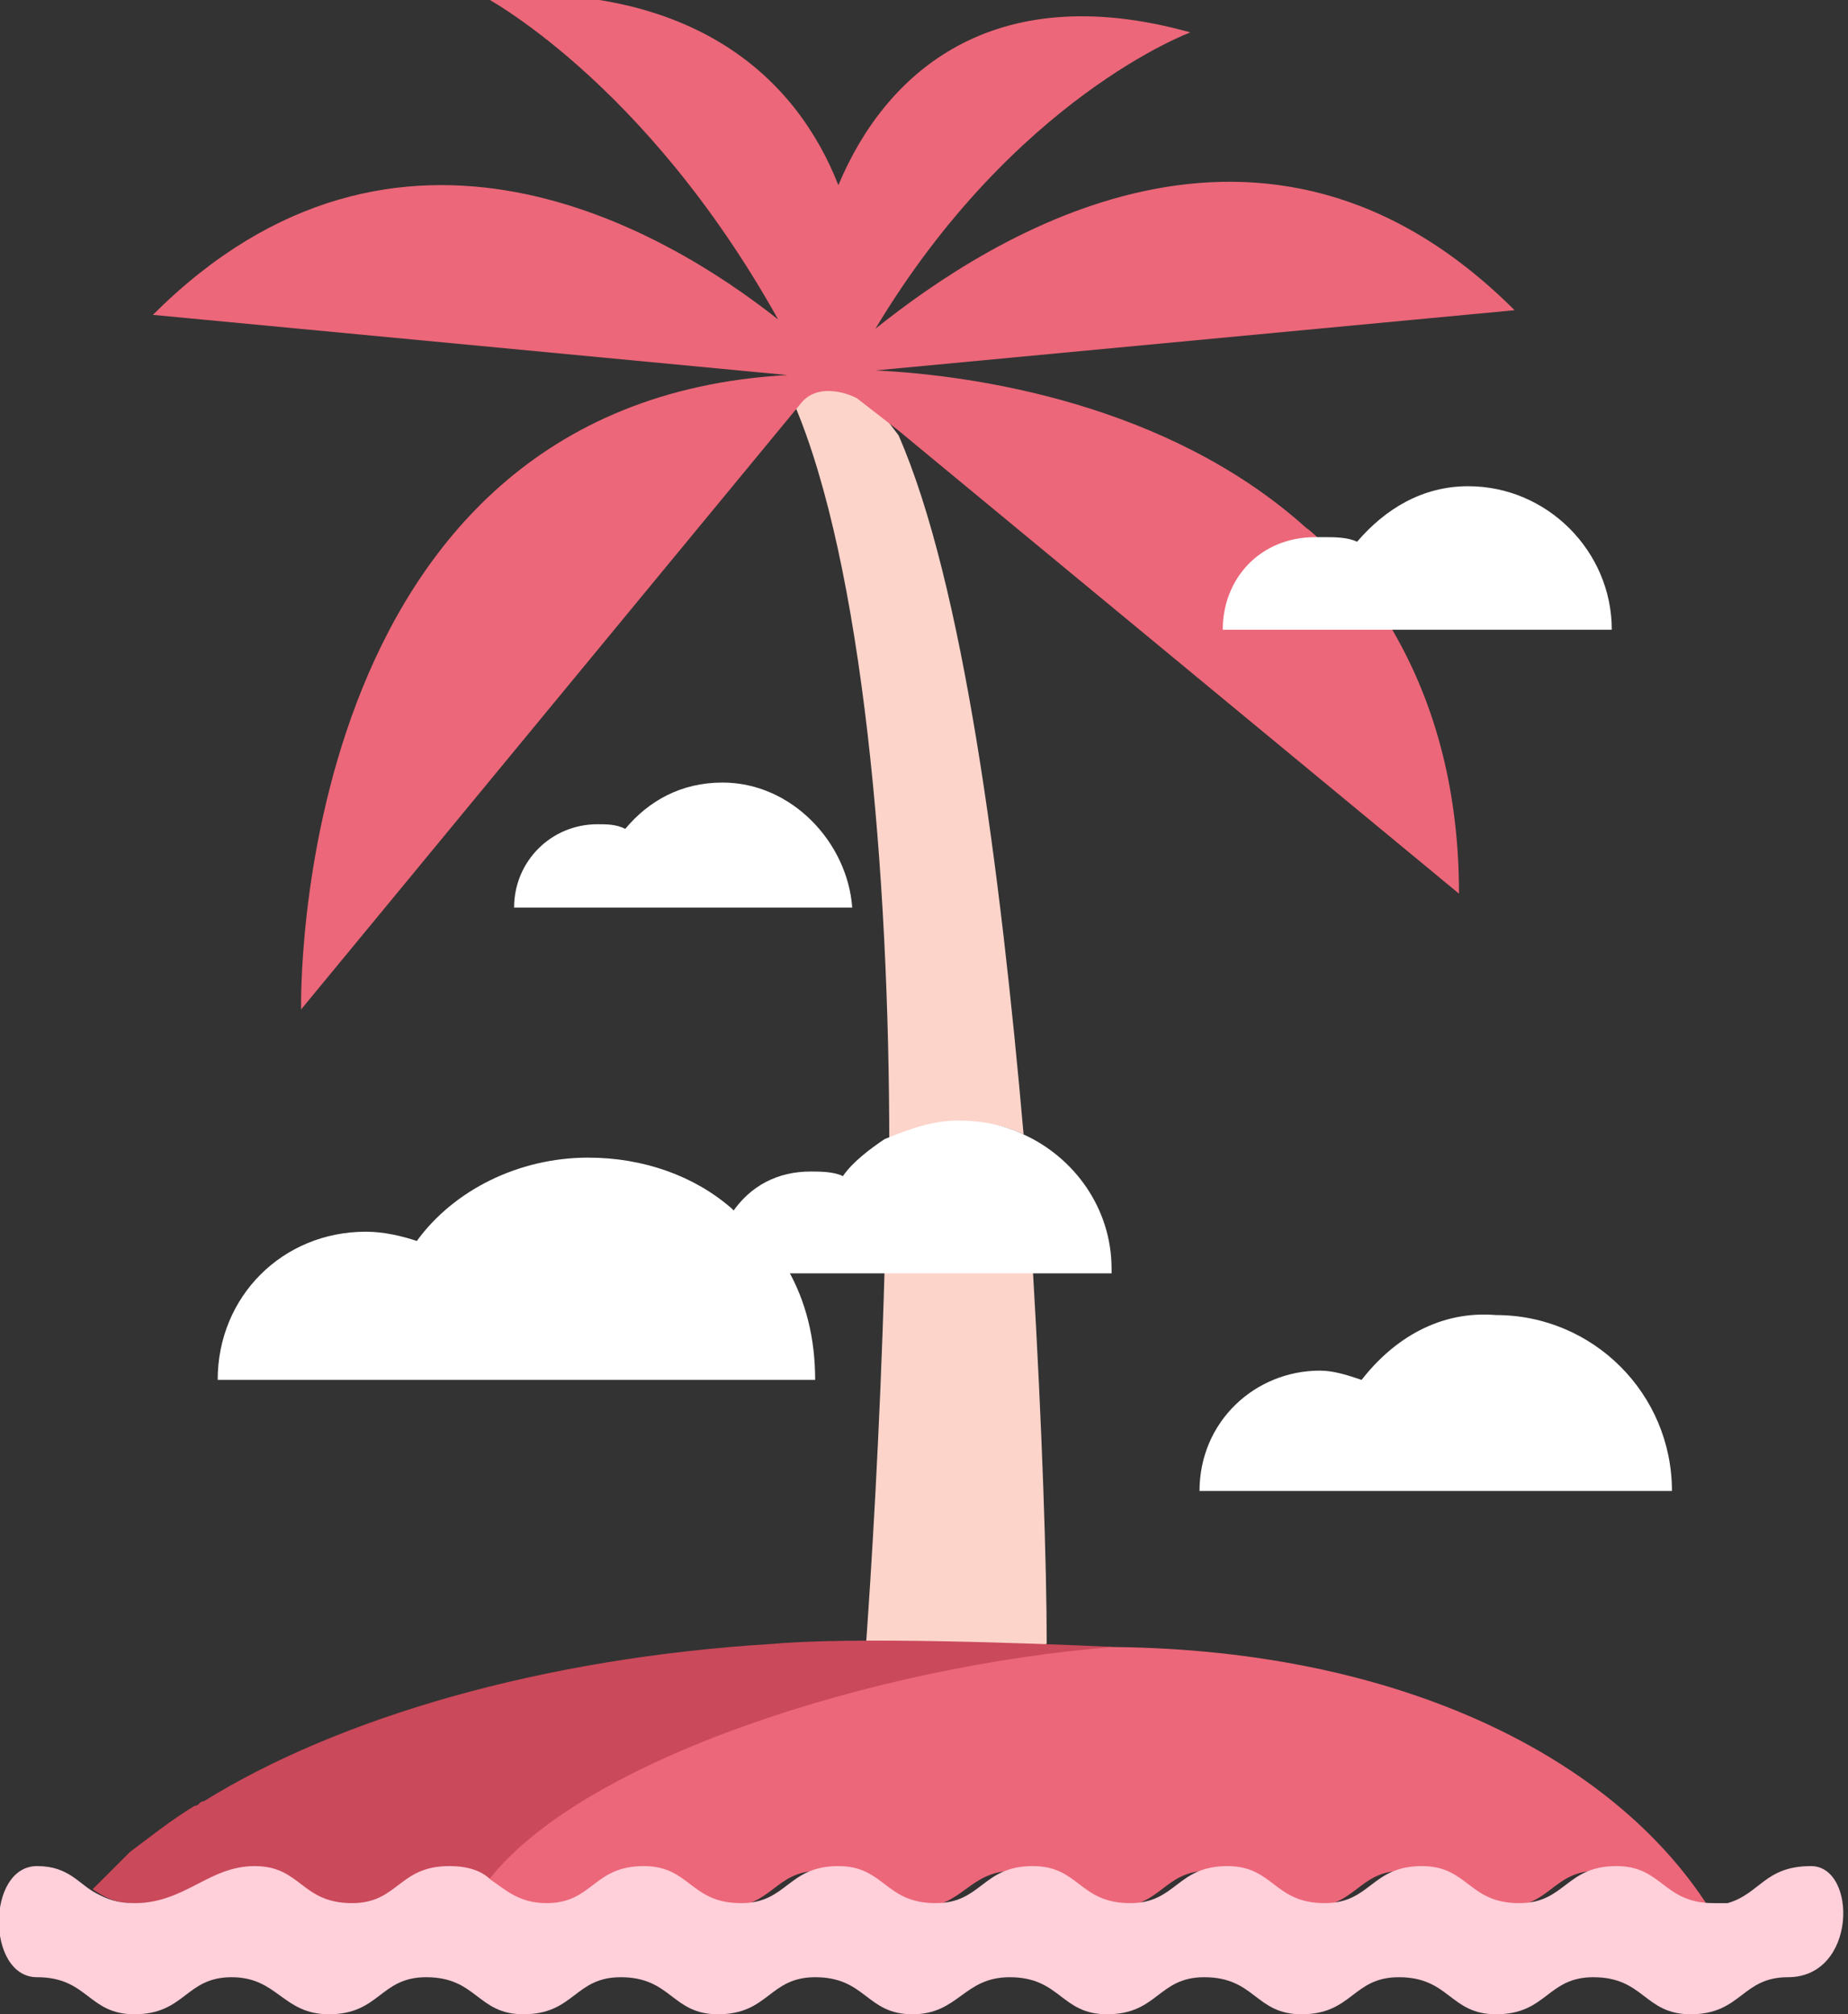 <svg width="78" height="85" viewBox="0 0 78 85" fill="none" xmlns="http://www.w3.org/2000/svg">
<rect x="0" y="0" width="78" height="85" fill="#333333" stroke="none"/>
<g clip-path="url(#clip0)">
<path d="M43.204 47.874C42.226 36.736 40.662 24.621 37.925 18.368L36.5 16.5C35.718 16.11 34.391 15.609 34 16L33.5 17C36.432 23.839 37.534 36.931 37.534 48.264C38.512 47.678 39.489 47.483 40.662 47.483C41.444 47.287 42.422 47.483 43.204 47.874Z" fill="#FCD4CA"/>
<path d="M42.224 69.563C42.81 69.563 43.592 69.563 44.179 69.368C44.179 66.046 43.983 60.184 43.592 53.54H37.337C37.141 60.575 36.75 66.632 36.555 69.368C36.75 69.368 37.141 69.368 37.337 69.368C39.096 69.368 40.66 69.368 42.224 69.563Z" fill="#FCD4CA"/>
<path d="M37.34 69.368C38.904 69.368 40.468 69.368 42.032 69.563C42.032 69.563 42.032 69.563 42.227 69.563C40.663 69.368 39.099 69.368 37.34 69.368Z" fill="#FFB996"/>
<path d="M42.028 69.564C32.058 70.345 23.847 74.253 19.938 79.529C20.524 79.92 21.11 80.506 22.283 80.506C24.434 80.506 24.545 80 26.5 80C28.65 80 28.539 80.506 30.494 80.506C32.644 80.506 32.644 78.943 34.599 78.943C36.749 78.943 36.749 80.506 38.704 80.506C40.659 80.506 40.855 78.943 42.81 78.943C44.96 78.943 44.96 80.506 46.915 80.506C49.065 80.506 49.065 78.943 51.02 78.943C53.171 78.943 53.171 80.506 55.126 80.506C57.276 80.506 57.276 78.943 59.231 78.943C61.381 78.943 61.381 80.506 63.336 80.506C65.486 80.506 65.486 78.943 67.441 78.943C69.592 78.943 69.592 80.506 71.546 80.506C71.742 80.506 71.938 80.506 72.133 80.506C68.028 74.058 58.816 69.5 46.5 69.5C45.913 69.5 44.178 69.564 43.592 69.564C43.592 69.368 42.81 69.368 42.028 69.564Z" fill="#EC6779"/>
<path d="M10.5 79.334C8.545 79.334 7.82 80.311 5.67 80.311C4.888 80.311 4.497 80.115 3.91 79.724L4.497 79.138L5.474 78.161C6.256 77.575 7.233 76.793 8.211 76.207C8.406 76.207 8.406 76.012 8.602 76.012C14.271 72.495 22.873 69.954 32.647 69.368C35.965 69.07 43.431 69.332 47 69.5C37.03 70.282 24.41 74.224 20.5 79.5C20.109 79.109 19.782 79.724 19 79.724C17.045 79.724 17.65 80.5 15.5 80.5C13.545 80.5 12.455 79.334 10.5 79.334Z" fill="#CA495A"/>
<path d="M37.927 18.172L36.167 16.804C35.659 16.536 34.479 16.199 33.822 17L12.709 42.597C12.709 42.597 12.122 17 33.235 15.827L6.453 13.287C16.814 2.931 28.152 9.77 32.844 13.482C27.175 3.321 20.333 -0.196 20.333 -0.196C29.325 -0.782 33.626 3.321 35.386 7.816C37.34 3.126 41.837 -0.978 50.243 1.367C50.243 1.367 42.814 4.103 36.949 13.873C41.837 9.965 53.37 2.54 63.927 13.091L36.949 15.632C41.055 15.827 49.265 17 55.13 22.275C56.034 22.896 57.852 25.27 58.649 26.379C60.408 29.31 61.581 33.023 61.581 37.712L37.927 18.172Z" fill="#EC6779"/>
<path d="M51.609 26.575H58.843H68.03C68.03 23.253 65.294 20.518 61.97 20.518C60.015 20.518 58.452 21.495 57.279 22.862C56.888 22.667 56.301 22.667 55.91 22.667C55.715 22.667 55.715 22.667 55.519 22.667C53.173 22.667 51.609 24.426 51.609 26.575Z" fill="white"/>
<path d="M30.496 33.023C28.737 33.023 27.368 33.805 26.391 34.977C26 34.782 25.609 34.782 25.218 34.782C23.263 34.782 21.699 36.345 21.699 38.299H35.97C35.774 35.564 33.428 33.023 30.496 33.023Z" fill="white"/>
<path d="M46.917 53.54C46.917 51 45.353 48.85 43.203 47.873C42.421 47.483 41.443 47.287 40.466 47.287C39.293 47.287 38.315 47.678 37.338 48.069C36.751 48.459 35.969 49.046 35.578 49.632C35.188 49.437 34.601 49.437 34.21 49.437C32.842 49.437 31.669 50.023 30.887 51.195C31.669 51.977 32.451 52.758 33.037 53.735H37.338H43.593H46.917V53.54Z" fill="white"/>
<path d="M57.471 58.23C56.885 58.034 56.298 57.839 55.712 57.839C52.975 57.839 50.629 59.988 50.629 62.919H70.569C70.569 58.816 67.245 55.494 63.14 55.494C60.794 55.298 58.839 56.471 57.471 58.23Z" fill="white"/>
<path d="M30.887 51C29.323 49.632 27.172 48.851 24.827 48.851C21.894 48.851 19.157 50.218 17.593 52.368C17.007 52.172 16.225 51.977 15.443 51.977C11.924 51.977 9.188 54.713 9.188 58.23H34.406C34.406 56.471 34.015 54.908 33.233 53.54C32.451 52.563 31.669 51.782 30.887 51Z" fill="white"/>
<path d="M76.438 78.747C74.483 78.747 74.288 79.919 72.919 80.31C72.724 80.31 72.528 80.31 72.333 80.31C70.182 80.31 70.183 78.747 68.228 78.747C66.077 78.747 66.077 80.31 64.122 80.31C61.972 80.31 61.972 78.747 60.017 78.747C57.867 78.747 57.867 80.31 55.912 80.31C53.761 80.31 53.761 78.747 51.806 78.747C49.656 78.747 49.656 80.31 47.701 80.31C45.551 80.31 45.551 78.747 43.596 78.747C41.446 78.747 41.446 80.31 39.491 80.31C37.34 80.31 37.34 78.747 35.386 78.747C33.235 78.747 33.235 80.31 31.28 80.31C29.13 80.31 29.13 78.747 27.175 78.747C25.025 78.747 25.025 80.31 23.07 80.31C21.897 80.31 21.31 79.724 20.724 79.333C20.333 78.942 19.746 78.747 18.964 78.747C16.814 78.747 16.814 80.31 14.859 80.31C12.709 80.31 12.709 78.747 10.754 78.747C8.799 78.747 7.822 80.31 5.671 80.31C4.889 80.31 4.498 80.115 4.107 79.919C3.325 79.529 2.934 78.747 1.566 78.747C-0.584 78.747 -0.584 83.437 1.566 83.437C3.716 83.437 3.716 85 5.671 85C7.822 85 7.822 83.437 9.776 83.437C11.731 83.437 11.927 85 13.882 85C16.032 85 16.032 83.437 17.987 83.437C20.137 83.437 20.137 85 22.092 85C24.243 85 24.243 83.437 26.198 83.437C28.348 83.437 28.348 85 30.303 85C32.453 85 32.453 83.437 34.408 83.437C36.558 83.437 36.558 85 38.513 85C40.468 85 40.664 83.437 42.618 83.437C44.769 83.437 44.769 85 46.724 85C48.874 85 48.874 83.437 50.829 83.437C52.979 83.437 52.979 85 54.934 85C57.085 85 57.085 83.437 59.04 83.437C61.19 83.437 61.19 85 63.145 85C65.295 85 65.295 83.437 67.25 83.437C69.4 83.437 69.4 85 71.355 85C73.506 85 73.506 83.437 75.461 83.437C78.393 83.437 78.393 78.747 76.438 78.747Z" fill="#FFCFDA"/>
</g>
<defs>
<clipPath id="clip0">
<rect width="78" height="85" fill="white"/>
</clipPath>
</defs>
</svg>
